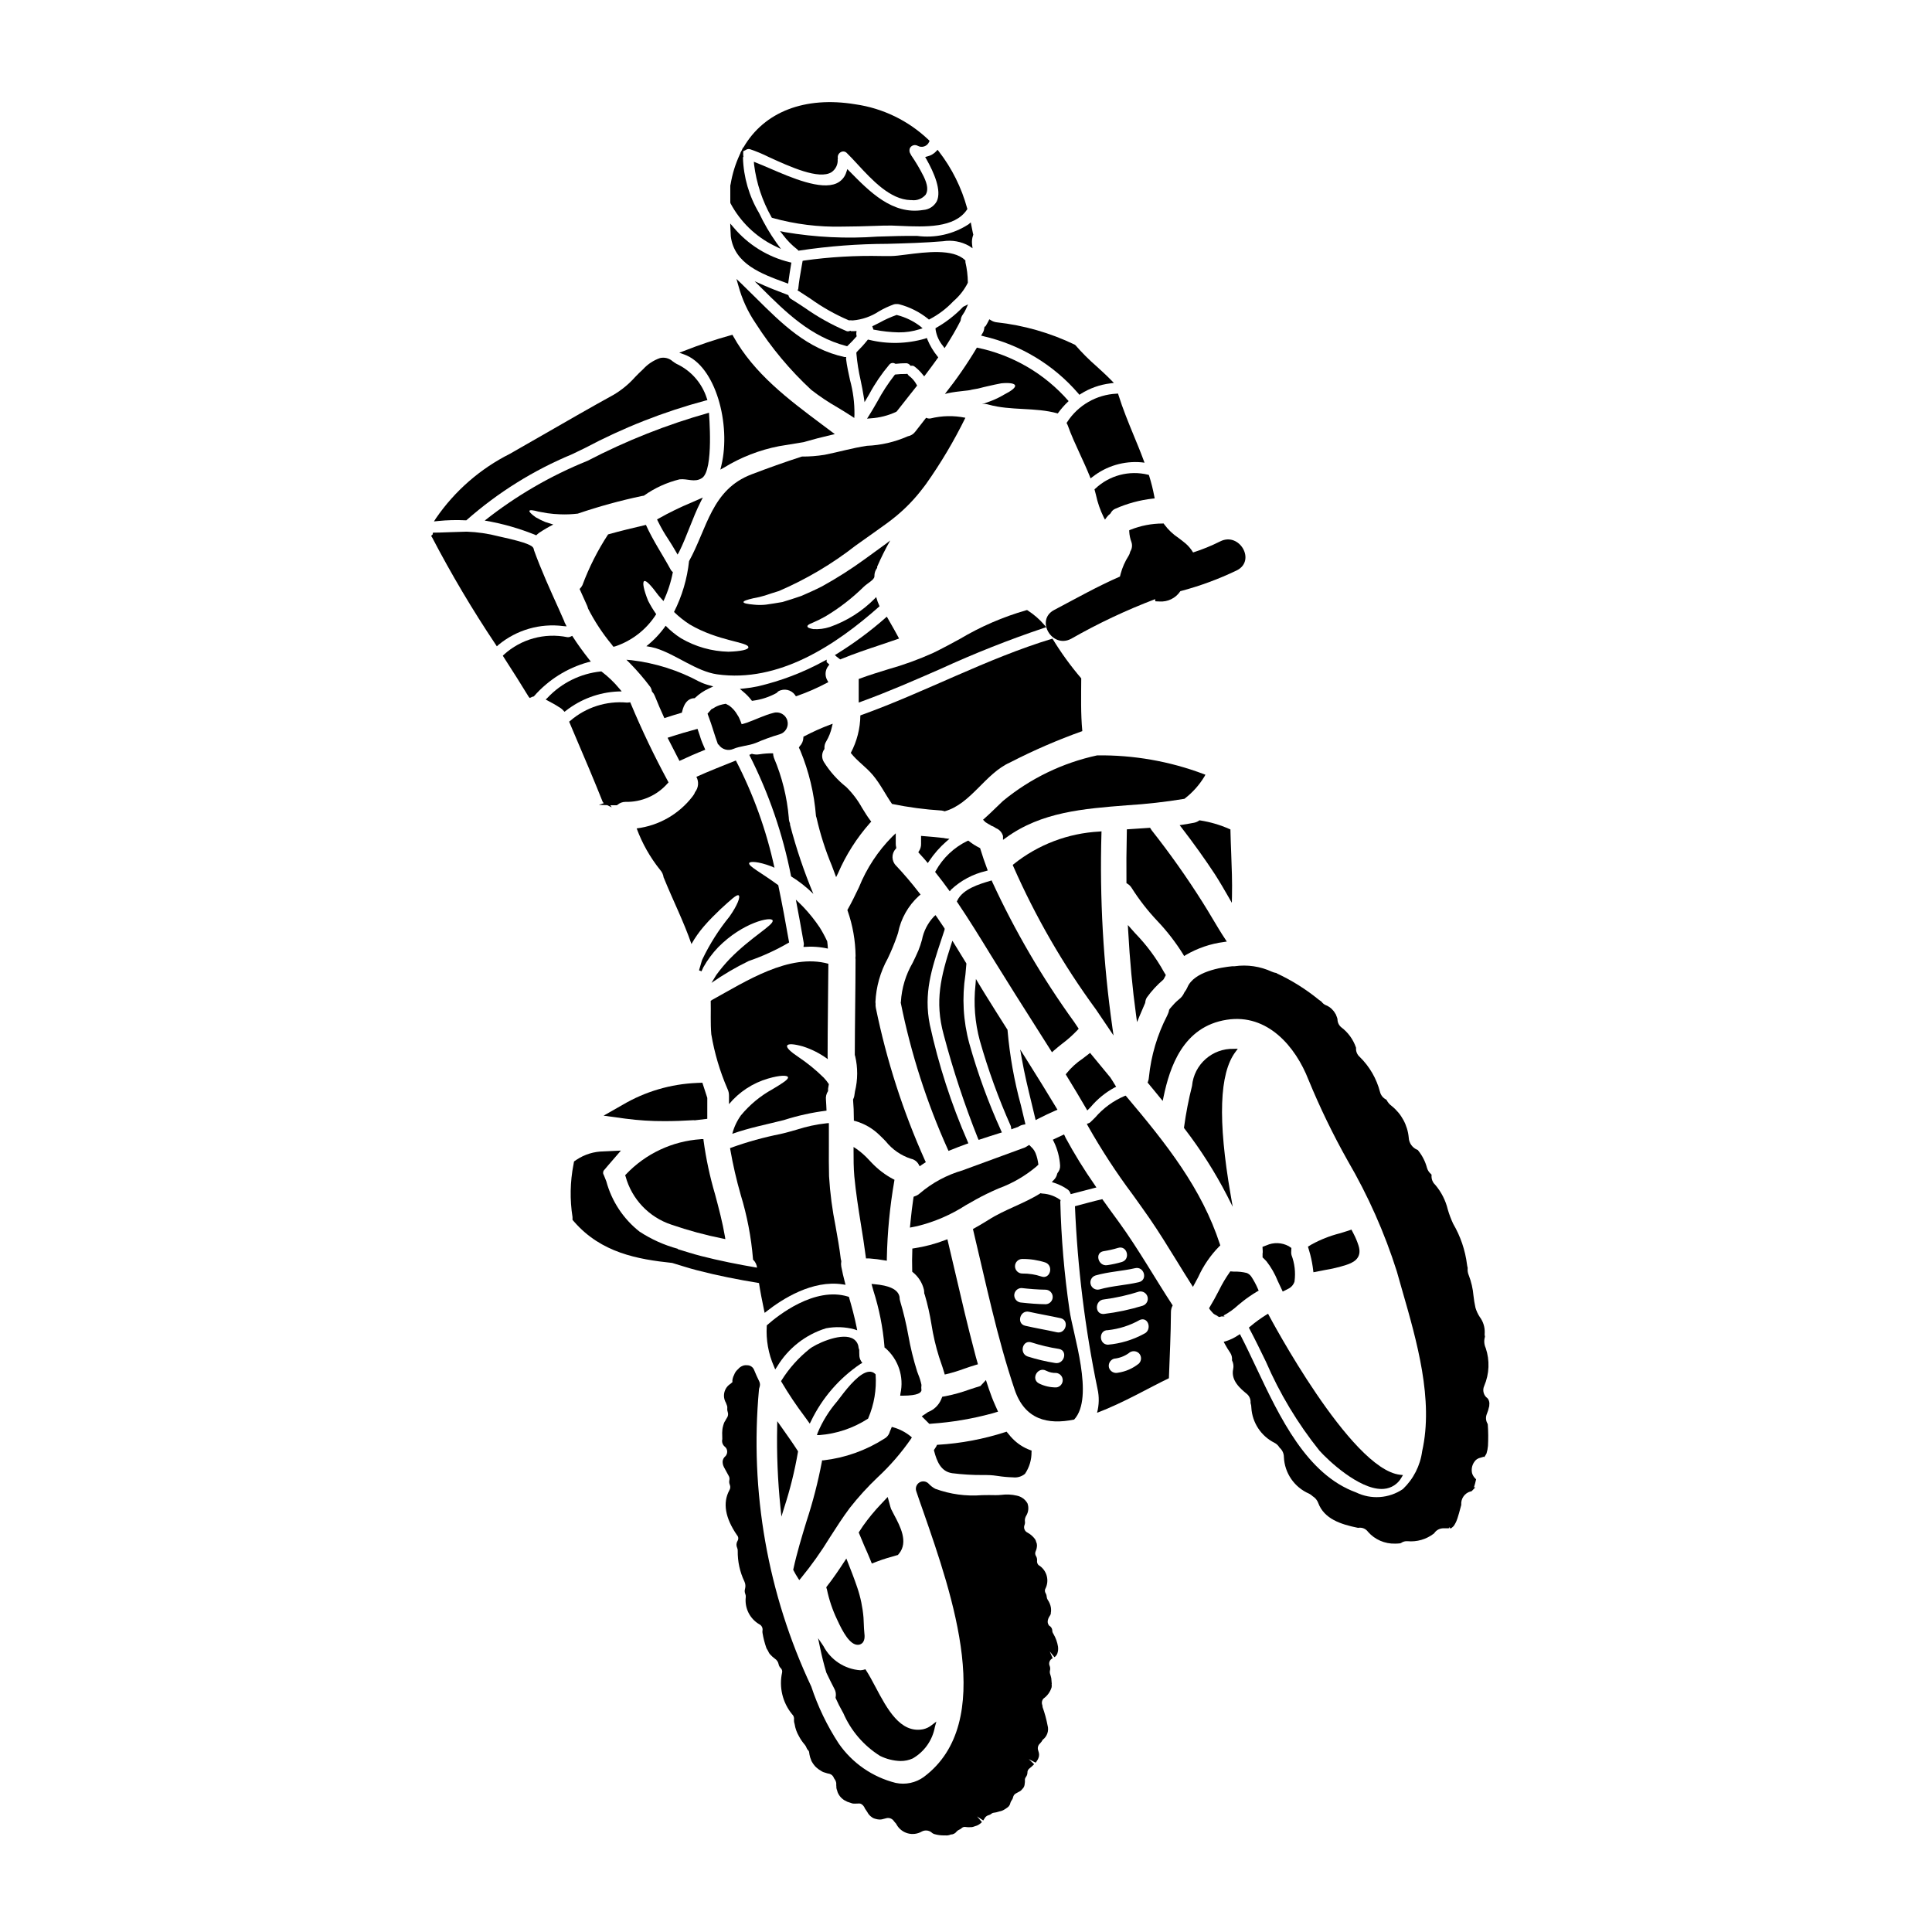 <?xml version="1.0" encoding="UTF-8"?>
<!-- Uploaded to: ICON Repo, www.iconrepo.com, Generator: ICON Repo Mixer Tools -->
<svg fill="#000000" width="800px" height="800px" version="1.1" viewBox="144 144 512 512" xmlns="http://www.w3.org/2000/svg">
 <g>
  <path d="m422.91 313.24c-17.523 5.316-33.66 14.168-50.906 20.348-0.039 3.473-0.91 6.883-2.539 9.945 1.695 2.184 4.062 3.727 5.856 5.883 1.969 2.34 3.316 5.117 5.066 7.633 4.328 0.891 8.715 1.477 13.129 1.75 0.281 0.043 0.555 0.109 0.824 0.203 6.988-1.93 10.738-10.02 17.344-12.949h-0.004c6.191-3.188 12.586-5.961 19.145-8.301-0.438-4.652-0.309-9.277-0.285-13.977h0.004c-2.824-3.301-5.375-6.824-7.633-10.535z"/>
  <path d="m363.79 320.13-0.324-0.312c-0.062-0.062-0.129-0.117-0.203-0.18-0.066-0.051-0.133-0.105-0.191-0.164v-0.664l-0.723 0.395v-0.004c-5.519 3.019-11.426 5.269-17.551 6.691-1.18 0.254-2.371 0.438-3.57 0.555l-1.156 0.121 0.895 0.742-0.004 0.004c0.793 0.645 1.508 1.379 2.133 2.184l0.176 0.23 0.293-0.043v0.004c2.188-0.285 4.301-0.977 6.231-2.039 0.082-0.074 0.16-0.148 0.234-0.227 0.07-0.078 0.152-0.152 0.234-0.215 1.52-0.859 3.445-0.43 4.453 0.996l0.203 0.324 0.367-0.117v-0.004c2.672-0.938 5.269-2.07 7.769-3.394l0.465-0.23-0.254-0.453c-0.723-1.207-0.625-2.734 0.242-3.84z"/>
  <path d="m403.8 368.96-0.062-0.203-0.191-0.094-0.004-0.004c-0.961-0.473-1.871-1.051-2.711-1.719l-0.211-0.168-0.254 0.094-0.004-0.004c-3.539 1.711-6.465 4.477-8.371 7.918l-0.18 0.293 0.211 0.27c1.301 1.652 2.363 3.035 3.297 4.352l0.371 0.508 0.395-0.477v-0.004c2.582-2.402 5.746-4.09 9.184-4.887l0.496-0.156-0.184-0.484c-0.641-1.695-1.227-3.406-1.781-5.234z"/>
  <path d="m416.36 305.78-0.176-0.113-0.199 0.047c-6.191 1.773-12.129 4.344-17.66 7.644-2.269 1.23-4.625 2.504-6.984 3.652h0.004c-3.887 1.754-7.898 3.211-12.004 4.363-2.461 0.754-5.008 1.539-7.453 2.449l-0.32 0.117v0.336c-0.02 1.152 0 2.316 0 3.477v2.43l0.66-0.238c7.168-2.609 14.25-5.711 21.105-8.707v-0.004c8.883-4.07 17.977-7.672 27.234-10.793l0.703-0.223-0.484-0.566h0.004c-1.277-1.504-2.769-2.805-4.43-3.871z"/>
  <path d="m381.72 313.41 0.543-0.188-0.27-0.508c-0.629-1.18-1.285-2.332-1.93-3.457l-1.047-1.836-0.453 0.395h0.004c-3.984 3.496-8.25 6.656-12.758 9.445l-0.566 0.348 0.504 0.441c0.227 0.199 0.465 0.383 0.715 0.551l0.219 0.148 0.242-0.102c3.434-1.418 7.008-2.609 10.461-3.762 1.449-0.504 2.894-0.988 4.336-1.477z"/>
  <path d="m389.88 372.72 0.367-0.547c1.273-1.906 2.789-3.637 4.512-5.144l0.852-0.727-1.109-0.133v-0.004c-0.172-0.023-0.34-0.055-0.504-0.102h-0.055c-0.125-0.02-0.25-0.031-0.375-0.035-1.652-0.18-3.297-0.336-4.949-0.461l-0.527-0.043v2.074h0.004c0.016 0.688-0.172 1.359-0.539 1.941l-0.207 0.316 0.871 0.965c0.422 0.461 0.855 0.93 1.242 1.41z"/>
  <path d="m371.71 502.34v-0.562l-0.043-0.199v-0.004c-0.066-0.133-0.113-0.273-0.137-0.422-0.074-1.16-0.816-2.172-1.902-2.586-3.281-1.324-9.707 1.746-11.141 2.961-2.894 2.316-5.383 5.106-7.352 8.246l-0.145 0.242 0.137 0.246v0.004c1.859 3.156 3.898 6.203 6.109 9.125l1.359 1.883 0.367-0.723-0.004-0.004c2.949-6.098 7.461-11.305 13.07-15.094l0.492-0.25-0.309-0.461 0.004-0.004c-0.348-0.531-0.516-1.16-0.484-1.793-0.008-0.215-0.016-0.414-0.023-0.605z"/>
  <path d="m373.89 520.05 0.152-0.082 0.066-0.164h0.004c1.543-3.625 2.207-7.562 1.938-11.492l-0.035-0.129-0.098-0.094c-0.43-0.422-1.02-0.629-1.617-0.566-2.363 0.188-5.41 3.848-7.477 6.586l-0.098 0.129c-0.297 0.395-0.613 0.789-0.941 1.223h-0.004c-2.102 2.453-3.812 5.215-5.066 8.191l-0.223 0.66h0.695-0.004c4.523-0.352 8.887-1.816 12.707-4.262z"/>
  <path d="m379.02 478.1v-0.586c0.137-6.875 0.797-13.73 1.969-20.508l0.059-0.359-0.328-0.16c-2.102-1.109-4.008-2.555-5.648-4.273-0.254-0.25-0.5-0.508-0.75-0.789-1.008-1.113-2.137-2.113-3.367-2.977l-0.754-0.484v0.898c0 2.262 0 4.598 0.203 6.879 0.395 4.223 1.066 8.477 1.727 12.594 0.461 2.863 0.938 5.816 1.309 8.73l0.055 0.434h0.434 0.297 0.18v0.004c1.352 0.098 2.699 0.266 4.035 0.508z"/>
  <path d="m385.87 399.15c-1.84 3.156-2.91 6.699-3.125 10.348l-0.047 0.191 0.027 0.117v0.004c2.684 13.348 6.859 26.355 12.449 38.773l0.199 0.418 0.434-0.172c1.508-0.621 2.969-1.18 4.328-1.664l0.492-0.172-0.199-0.48v-0.004c-4.348-9.973-7.707-20.344-10.02-30.973-1.664-8.305 0.492-14.816 2.996-22.355 0.309-0.922 0.613-1.855 0.926-2.805v-0.312l-0.129-0.199c-0.652-0.977-1.309-1.969-1.969-2.91l-0.309-0.434-0.395 0.344v-0.004c-1.645 1.727-2.758 3.887-3.203 6.227-0.262 0.949-0.574 1.883-0.941 2.801-0.469 1.102-1 2.199-1.516 3.262z"/>
  <path d="m370.74 397.34c-0.004 0.133-0.02 0.266-0.043 0.395v0.207c0.016 0.09 0.027 0.184 0.031 0.277 0 4.164-0.055 8.328-0.098 12.488-0.047 4.289-0.09 8.582-0.102 12.871l0.098 0.305c0.727 3.074 0.711 6.277-0.047 9.344l-0.195 1.27h-0.004c-0.043 0.246-0.125 0.488-0.238 0.711l-0.066 0.176v0.141c0.137 1.527 0.203 3.184 0.203 5.07v0.395l0.367 0.098c2.406 0.676 4.606 1.945 6.394 3.688 0.566 0.527 1.125 1.098 1.684 1.672v0.004c1.73 2.168 4.055 3.777 6.691 4.633 0.871 0.172 1.621 0.723 2.043 1.5l0.266 0.488 0.465-0.324c0.246-0.172 0.527-0.348 0.789-0.523l0.375-0.23-0.188-0.395-0.004-0.004c-5.824-12.973-10.199-26.547-13.051-40.48-0.078-0.367-0.102-0.742-0.07-1.117-0.027-0.145-0.039-0.289-0.043-0.438 0.184-4.059 1.305-8.02 3.277-11.574 0.93-1.934 1.75-3.918 2.453-5.945l0.262-0.789v0.004c0.746-3.809 2.703-7.273 5.578-9.879l0.395-0.301-0.309-0.395c-2.066-2.676-4.086-5.051-6.172-7.262-1.23-1.203-1.285-3.164-0.125-4.434l0.156-0.188-0.016-0.281c-0.078-0.305-0.117-0.621-0.113-0.934v-2.754l-0.828 0.789-0.043 0.039v-0.004c-3.832 3.859-6.852 8.445-8.879 13.488-0.934 1.949-1.902 3.961-2.961 5.832l-0.109 0.188 0.07 0.211v0.004c1.348 3.848 2.059 7.891 2.106 11.965z"/>
  <path d="m355.46 562.19 0.352 0.551 0.434-0.5c2.816-3.438 5.391-7.066 7.707-10.859 1.652-2.574 3.363-5.238 5.211-7.719 2.273-2.902 4.762-5.633 7.434-8.172 3.309-3.07 6.269-6.492 8.836-10.203l0.219-0.352-0.309-0.281 0.004 0.004c-1.344-1.098-2.894-1.91-4.566-2.391l-0.449-0.125-0.172 0.434c-0.098 0.234-0.191 0.473-0.348 0.816l0.004-0.004c-0.219 0.828-0.777 1.527-1.535 1.918-4.844 3.09-10.32 5.035-16.023 5.695h-0.395l-0.062 0.395c-1.016 5.344-2.375 10.617-4.074 15.785-1.254 4.113-2.551 8.363-3.481 12.664l-0.039 0.168 0.082 0.152c0.352 0.695 0.742 1.371 1.172 2.023z"/>
  <path d="m347.35 495.11-0.148 0.133v0.199h-0.004c-0.219 3.644 0.43 7.285 1.891 10.629l0.348 0.84 0.512-0.75v-0.004c2.922-4.859 7.535-8.473 12.953-10.148 2.481-0.469 5.035-0.379 7.477 0.266l0.789 0.27-0.16-0.832c-0.562-2.812-1.309-5.512-1.969-7.777l-0.074-0.254-0.254-0.078c-8.855-2.711-18.598 5.059-21.359 7.508z"/>
  <path d="m351.09 545.91 0.703-2.293c1.582-4.844 2.812-9.797 3.672-14.82l0.023-0.184-0.098-0.152c-1.223-1.91-2.574-3.824-3.887-5.676l-1.52-2.152-0.027 1.504 0.004-0.004c-0.148 7.141 0.145 14.285 0.875 21.387z"/>
  <path d="m374.5 557.01 0.543 1.34 1.344-0.516c1.734-0.672 3.543-1.18 5.117-1.625l0.453-0.125 0.297-0.363c2.516-3.074 0.312-7.227-1.301-10.258-0.309-0.578-0.594-1.121-0.812-1.574-0.082-0.203-0.148-0.414-0.199-0.629l-0.695-2.543-1.805 1.918h-0.004c-1.711 1.797-3.289 3.715-4.723 5.742l-1.148 1.742 1.539 3.68c0.484 1.035 0.941 2.113 1.395 3.211z"/>
  <path d="m411.9 442.58 0.125 0.715 0.562-0.227c0.289-0.113 0.594-0.211 0.891-0.312l0.266-0.086 0.117-0.059h-0.004c0.414-0.285 0.883-0.48 1.379-0.566l0.508-0.09-0.113-0.508c-0.352-1.512-0.715-3.016-1.078-4.523-1.777-6.504-2.961-13.156-3.543-19.875v-0.129l-0.07-0.109c-1.945-3.055-3.938-6.215-5.875-9.344l-0.762-1.246c-0.297-0.48-0.594-0.965-0.883-1.449l-0.789-1.332-0.113 1.547-0.004-0.004c-0.539 4.961-0.152 9.98 1.152 14.801 2.199 7.742 4.949 15.316 8.223 22.672z"/>
  <path d="m365.58 376.45 0.5-1.012c2.106-4.887 4.981-9.402 8.512-13.383l0.301-0.301-0.254-0.344c-0.789-1.039-1.48-2.172-2.152-3.269l-0.004 0.004c-1.125-2.051-2.543-3.926-4.207-5.57-2.34-1.855-4.348-4.102-5.934-6.633-0.637-1.02-0.613-2.32 0.055-3.316l0.094-0.137v-0.168c-0.047-0.668 0.129-1.332 0.496-1.895 0.684-1.16 1.176-2.418 1.469-3.734l0.215-0.895-0.863 0.312h0.004c-2.281 0.867-4.504 1.871-6.66 3.008l-0.25 0.125v0.289h-0.004c-0.031 0.844-0.383 1.641-0.98 2.238l-0.207 0.359 0.164 0.328v-0.004c0.09 0.164 0.168 0.332 0.234 0.504 2.269 5.508 3.664 11.336 4.133 17.277l0.062 0.234c0.031 0.062 0.059 0.129 0.074 0.195 0.988 4.371 2.352 8.645 4.078 12.773z"/>
  <path d="m324.01 290.18c0.996-2.004 1.871-4.215 2.719-6.356 0.895-2.258 1.824-4.602 2.906-6.746l0.621-1.23-3 1.328v-0.004c-2.996 1.242-5.914 2.664-8.734 4.262l-0.395 0.227 0.188 0.395h0.004c0.82 1.688 1.758 3.32 2.805 4.879 0.656 1.027 1.336 2.09 1.992 3.25l0.453 0.789z"/>
  <path d="m299.83 305.25c1.727 3.387 3.82 6.574 6.242 9.508 0.145 0.152 0.266 0.324 0.359 0.516 0.051 0.023 0.078 0.074 0.125 0.102 0.129-0.027 0.262-0.027 0.395-0.051h0.004c4.527-1.5 8.398-4.523 10.949-8.559-0.793-1.125-1.504-2.301-2.133-3.523-1.207-2.981-1.574-4.961-1.055-5.238 0.52-0.281 1.902 1.23 3.75 3.75 0.395 0.488 0.902 1 1.363 1.539h-0.004c1.145-2.445 1.98-5.027 2.492-7.676-0.184-0.141-0.352-0.305-0.488-0.492-2.207-4.086-4.777-7.836-6.652-12.023-3.34 0.789-6.691 1.574-10.023 2.519v-0.004c-2.766 4.223-5.047 8.738-6.809 13.465-0.184 0.379-0.438 0.715-0.746 1 0.668 1.52 1.363 3.035 2.031 4.523 0.086 0.207 0.152 0.426 0.199 0.645z"/>
  <path d="m353.35 362.19c-0.203-0.461-0.309-0.961-0.309-1.465-0.465-5.469-1.793-10.828-3.938-15.879-0.137-0.391-0.215-0.797-0.23-1.207-1.207-0.02-2.41 0.066-3.598 0.254-0.68 0.113-1.375 0.07-2.031-0.125-0.23 0.102-0.438 0.203-0.668 0.285l-0.004-0.004c5.168 10.168 8.895 21.004 11.078 32.199 2.137 1.32 4.117 2.879 5.902 4.648-2.484-5.938-4.543-12.043-6.168-18.27-0.02-0.145-0.031-0.289-0.035-0.438z"/>
  <path d="m316.36 326.08c0.203 0.316 0.336 0.668 0.391 1.043l0.02 0.145 0.102 0.102h0.004c0.277 0.301 0.5 0.652 0.648 1.035 0.855 2.109 1.594 3.852 2.363 5.512l0.18 0.395 0.422-0.137c1.309-0.434 2.633-0.844 3.938-1.227l0.273-0.078 0.066-0.277c0.527-2.176 1.43-3.297 2.883-3.543l-0.004-0.004c0.109 0.02 0.227 0.02 0.336 0l0.133-0.031 0.102-0.094h0.004c1.066-1.012 2.289-1.84 3.625-2.453l1.18-0.555-1.273-0.363-0.004 0.004c-0.859-0.234-1.695-0.555-2.492-0.949-5.562-2.984-11.637-4.898-17.902-5.648l-1.344-0.117 0.953 0.957v-0.004c1.938 1.977 3.738 4.074 5.398 6.289z"/>
  <path d="m325.81 344.86c1.082-0.504 2.156-0.98 3.254-1.43l1.84-0.75-0.789-1.836c-0.246-0.602-0.465-1.219-0.645-1.844l-0.621-1.844-1.875 0.523c-1.277 0.359-2.566 0.719-3.844 1.129l-2.215 0.707 3.148 6.137z"/>
  <path d="m388.92 243.74 0.395-0.508c1.059-1.395 2.086-2.781 3.117-4.227l0.211-0.301-0.219-0.289v0.004c-1.082-1.336-1.965-2.816-2.629-4.402l-0.176-0.449-0.449 0.164v0.004c-4.848 1.41-9.98 1.516-14.883 0.309l-0.289-0.051-0.184 0.23v0.004c-0.844 1.051-1.75 2.047-2.711 2.992l-0.152 0.207v0.219h-0.004c0.215 2.418 0.594 4.816 1.141 7.18 0.297 1.434 0.602 2.918 0.82 4.371l0.207 1.379 1.297-2.211h-0.004c1.48-2.75 3.242-5.336 5.258-7.723 0.352-0.461 0.988-0.59 1.492-0.301l0.133 0.07h0.152c0.875-0.102 1.758-0.152 2.641-0.152 0.406-0.012 0.797 0.164 1.055 0.48l0.16 0.203 0.254-0.02 0.004 0.004c0.242-0.039 0.492 0.008 0.703 0.133 0.848 0.629 1.609 1.367 2.262 2.195z"/>
  <path d="m392.33 526.89-0.121 0.234v0.004c-0.035 0.07-0.066 0.145-0.094 0.219l-0.176 0.266c-0.121 0.172-0.238 0.352-0.348 0.531l-0.094 0.172 0.051 0.188c0.723 2.797 1.805 5.453 4.746 5.902v0.004c2.711 0.34 5.441 0.504 8.172 0.488 0.648 0 1.297 0 1.938 0.031 0.461 0 1.18 0.109 2 0.215 1.336 0.207 2.688 0.332 4.043 0.367 1.145 0.141 2.297-0.195 3.188-0.934 1.152-1.707 1.758-3.723 1.73-5.781l0.027-0.375-0.355-0.125h0.004c-1.789-0.652-3.406-1.707-4.727-3.078-0.332-0.332-0.645-0.684-0.93-1.055-0.137-0.168-0.281-0.336-0.422-0.504l-0.215-0.254-0.324 0.113c-5.773 1.863-11.758 2.996-17.816 3.359z"/>
  <path d="m402.29 502.36c-1.832-6.883-3.473-13.926-5.055-20.738-0.676-2.887-1.352-5.773-2.035-8.66l-0.129-0.547-0.527 0.199c-2.703 1.039-5.512 1.777-8.375 2.207l-0.395 0.059v0.395c-0.074 1.723-0.082 3.523-0.027 5.512v0.223l0.168 0.141v0.004c1.445 1.152 2.473 2.754 2.918 4.551 0.066 0.312 0.098 0.633 0.098 0.953l0.039 0.262 0.082 0.117c0.77 2.609 1.367 5.262 1.797 7.945 0.457 2.926 1.129 5.812 2.016 8.637 0.137 0.43 0.289 0.855 0.434 1.281 0.328 0.949 0.664 1.93 0.945 2.914l0.125 0.445 0.457-0.102c1.602-0.387 3.176-0.867 4.723-1.441 1.035-0.363 2.098-0.73 3.148-1.031l0.469-0.137-0.129-0.469c-0.281-0.922-0.512-1.816-0.746-2.719z"/>
  <path d="m365.43 593.94 0.062 0.148c0.539 1.211 1.121 2.363 1.715 3.406l0.25 0.453h0.004c2.016 4.688 5.414 8.656 9.734 11.371 1.699 0.844 3.562 1.312 5.457 1.367 1.113 0.012 2.219-0.219 3.231-0.68 3.09-1.785 5.238-4.84 5.871-8.352l0.395-1.426-1.18 0.902h-0.004c-0.676 0.562-1.477 0.953-2.336 1.141-6.062 1.156-9.539-5.406-12.621-11.219-0.855-1.609-1.66-3.125-2.473-4.371l-0.199-0.309-0.352 0.105-0.004 0.004c-0.316 0.09-0.648 0.141-0.98 0.156-4.164-0.297-7.875-2.734-9.805-6.441l-1.398-2.062 0.512 2.441c0.504 2.418 1.043 4.582 1.68 6.691 0.621 1.32 1.324 2.731 2.137 4.305h0.004c0.367 0.676 0.48 1.461 0.32 2.211z"/>
  <path d="m356.97 394.95c2.152-0.176 4.316-0.031 6.426 0.438-0.051-0.641-0.074-1.281-0.176-1.926h-0.004c-0.578-1.254-1.234-2.473-1.965-3.648-1.289-1.926-2.738-3.742-4.332-5.426-0.668-0.691-1.34-1.336-2.008-1.969 0.723 3.777 1.414 7.582 2.082 11.414v0.004c0.066 0.305 0.047 0.625-0.051 0.922z"/>
  <path d="m457.77 355.71 0.129-0.023 0.098-0.086h0.004c2.066-1.598 3.82-3.562 5.176-5.797l0.273-0.492-0.527-0.203h-0.004c-9-3.383-18.551-5.051-28.164-4.926-9.16 1.973-17.715 6.113-24.949 12.07-0.625 0.59-1.25 1.191-1.879 1.801-0.988 0.953-1.969 1.918-3.016 2.836l-0.395 0.348 0.363 0.371 0.141 0.109 0.078 0.141 0.141 0.07 0.004 0.004c0.055 0.031 0.113 0.066 0.164 0.105l0.148 0.094c0.316 0.203 0.641 0.387 0.977 0.547v0.078l0.395 0.141v0.004c0.336 0.137 0.652 0.312 0.945 0.527l0.105 0.062c0.902 0.363 1.582 1.133 1.832 2.074v0.039 0.965l0.789-0.566c9.383-6.82 20.441-7.684 32.141-8.602h-0.004c5.039-0.309 10.059-0.871 15.035-1.691z"/>
  <path d="m457.81 397.36 0.434-0.27h-0.004c3.109-1.816 6.551-2.992 10.121-3.453l0.758-0.113-0.422-0.645c-1.18-1.762-2.269-3.621-3.344-5.41-0.852-1.434-1.707-2.871-2.613-4.289v-0.004c-4.168-6.609-8.68-12.992-13.52-19.125l-0.441-0.68-0.289 0.023-2.793 0.184c-0.871 0.055-1.746 0.109-2.629 0.176l-0.445 0.027v0.449c-0.113 5.023-0.148 9.445-0.102 13.531v0.277l0.23 0.141c0.488 0.289 0.895 0.695 1.184 1.184 1.973 3.113 4.246 6.027 6.781 8.707 2.57 2.707 4.859 5.668 6.832 8.84z"/>
  <path d="m403.36 446.08 0.438-0.148c1.742-0.586 3.465-1.125 5.176-1.664l0.535-0.164-0.234-0.508v-0.004c-3.379-7.461-6.188-15.172-8.398-23.059-1.625-5.945-1.973-12.168-1.027-18.262 0.082-0.891 0.164-1.816 0.246-2.785v-0.156l-0.078-0.137c-1.008-1.668-2.039-3.34-3.066-4.992l-0.559-0.898-0.328 1.008c-2.703 8.383-4.426 15.004-1.969 23.922 2.465 9.312 5.488 18.473 9.055 27.422z"/>
  <path d="m470.45 383.26 0.039-1.762c0.086-3.777-0.062-7.641-0.207-11.371-0.078-2-0.16-4-0.199-5.996v-0.316l-0.289-0.125c-2.465-1.094-5.066-1.855-7.731-2.269l-0.199-0.031-0.164 0.121h-0.004c-0.391 0.262-0.832 0.445-1.293 0.531-0.969 0.176-1.969 0.359-2.957 0.508l-0.828 0.129 0.512 0.656c3.223 4.184 6.207 8.359 8.863 12.402 1.238 1.938 2.453 4.023 3.586 5.996z"/>
  <path d="m318.92 374.5c0.52 0.57 0.852 1.289 0.949 2.055 0.023 0.02 0.043 0.047 0.051 0.078 2.391 5.902 5.269 11.586 7.324 17.547 0.926-1.645 2.008-3.191 3.238-4.625 1.617-1.902 3.211-3.391 4.496-4.648 2.594-2.363 4.289-3.984 4.777-3.625 0.488 0.359-0.254 2.519-2.441 5.629-2.828 3.473-5.234 7.266-7.168 11.305l-0.102 0.23v0.027l-0.027 0.051-0.152 0.512-0.281 0.969-0.285 0.953-0.023 0.23h0.004c0.215 0.043 0.422 0.121 0.613 0.227 0.18-0.395 0.336-0.742 0.516-1.102 1.074-1.914 2.387-3.684 3.902-5.269 6.527-6.629 14.168-8.246 14.441-7.117 0.414 1.156-5.629 4.328-11.332 10.152-1.289 1.348-2.492 2.781-3.594 4.289-0.461 0.742-0.898 1.441-1.281 2.106h-0.004c3.137-2.195 6.445-4.137 9.891-5.805 3.719-1.277 7.301-2.922 10.691-4.906-0.898-5.117-1.828-10.176-2.879-15.184-4.449-3.289-7.992-5.039-7.711-5.859 0.23-0.512 2.391-0.438 5.832 0.852 0.285 0.102 0.59 0.254 0.875 0.395v-0.008c-2.137-9.883-5.578-19.441-10.23-28.422-3.496 1.414-7.016 2.773-10.457 4.328l-0.004 0.004c0.707 1.301 0.566 2.898-0.359 4.055-0.16 0.434-0.395 0.832-0.695 1.184-3.602 4.668-8.922 7.703-14.773 8.426 1.461 3.965 3.555 7.672 6.199 10.969z"/>
  <path d="m452.49 401.64c-2.078-3.762-4.652-7.231-7.652-10.312l-1.945-2.188 0.078 1.414c0.438 7.992 1.125 15.352 2.109 22.527l0.246 1.785 0.691-1.664c0.465-1.102 0.953-2.231 1.441-3.363l0.039-0.148 0.008-0.004c0.023-0.484 0.18-0.957 0.441-1.367 1.25-1.738 2.703-3.312 4.332-4.695l0.133-0.176c0.059-0.129 0.129-0.25 0.195-0.371 0.09-0.148 0.168-0.301 0.242-0.453l0.102-0.227-0.125-0.215c-0.07-0.117-0.141-0.23-0.223-0.359z"/>
  <path d="m406.07 512.12-0.789-2.387-1.461 1.574c-1 0.297-1.969 0.621-2.977 0.953h0.004c-2.066 0.746-4.188 1.332-6.344 1.754l-0.789 0.133-0.316 0.754 0.004 0.004c-0.664 1.52-1.902 2.707-3.449 3.301l-1.68 1.133 2.012 2.008 0.691-0.066c5.375-0.379 10.703-1.285 15.902-2.699l1.617-0.477-0.688-1.539c-0.656-1.449-1.234-2.934-1.738-4.445z"/>
  <path d="m338.43 204.3-0.914-1.066 0.051 1.406c0.023 0.648 0.047 1.301 0.102 1.969v0.023c0.93 7.32 8.113 9.941 14.449 12.258l0.754 0.277 0.082-0.605c0.203-1.512 0.434-2.996 0.691-4.508l0.078-0.465-0.461-0.098 0.008-0.004c-5.797-1.402-10.996-4.621-14.84-9.188z"/>
  <path d="m353 222.43-0.074-0.219-0.922-0.355c-1.836-0.695-3.734-1.422-5.566-2.234l-2.449-1.086 1.902 1.887c6.332 6.297 12.879 12.777 22.344 15.262l0.27 0.07 0.199-0.191c0.844-0.812 1.547-1.551 2.164-2.266l0.16-0.184-0.055-0.238v-0.012c-0.043-0.184-0.059-0.375-0.043-0.562l0.059-0.582-0.586 0.039c-0.305 0.02-0.609 0.02-0.91 0l-0.105-0.117-0.301 0.098c-0.242 0.09-0.512 0.09-0.754 0-3.91-1.66-7.629-3.734-11.098-6.188-1.18-0.789-2.398-1.574-3.621-2.332-0.297-0.18-0.516-0.461-0.613-0.789z"/>
  <path d="m382.18 232.08c1.855 0.023 3.707-0.25 5.477-0.812l0.844-0.277-0.68-0.57h-0.004c-1.797-1.359-3.848-2.352-6.031-2.914l-0.148-0.043-0.148 0.047c-1.504 0.535-2.961 1.191-4.356 1.969-0.52 0.273-1.043 0.543-1.574 0.789l-0.395 0.191 0.305 0.891 0.301 0.047v-0.004c2.113 0.414 4.258 0.641 6.41 0.688z"/>
  <path d="m356.51 264.99c-4.551 1.465-9.125 3.109-13.285 4.699-10.668 4.012-11.809 14.34-16.625 23.027h0.004c-0.5 4.691-1.852 9.254-3.984 13.465 1.27 1.227 2.652 2.328 4.137 3.285 7.582 4.5 15.672 4.652 15.57 6.094 0 0.59-1.969 1.051-5.293 1.152-4.426-0.102-8.75-1.328-12.566-3.57-1.48-0.938-2.844-2.051-4.059-3.312-1.434 2.047-3.156 3.871-5.117 5.422 0.832 0.117 1.656 0.289 2.465 0.516 5.449 1.695 10.766 6.141 16.293 6.934 16.293 2.285 31.402-7.684 43.039-18.039-0.363-0.789-0.664-1.605-0.895-2.441-0.129 0.129-0.23 0.262-0.363 0.395-3.344 3.383-7.41 5.957-11.898 7.531-1.422 0.473-2.922 0.664-4.418 0.566-0.977-0.18-1.52-0.395-1.543-0.719-0.023-0.328 0.488-0.617 1.414-0.977 1.172-0.5 2.312-1.066 3.418-1.699 3.672-2.199 7.07-4.832 10.121-7.836 0.953-0.926 2.801-1.828 2.801-2.723v-0.027h0.004c-0.027-0.809 0.227-1.598 0.719-2.238 0.051-0.102-0.027-0.227 0.023-0.359v0.004c1.027-2.363 2.176-4.672 3.445-6.914-0.359 0.285-0.691 0.539-1.055 0.824-1.824 1.312-3.699 2.676-5.625 4.086-3.648 2.66-7.461 5.086-11.414 7.269-1.875 0.953-3.727 1.773-5.449 2.519-1.797 0.617-3.469 1.156-5.012 1.617-1.645 0.285-3.109 0.516-4.394 0.695h0.004c-1.059 0.117-2.129 0.117-3.188 0-1.746-0.156-2.723-0.363-2.754-0.668-0.031-0.309 0.949-0.641 2.621-1.027 1.031-0.172 2.051-0.414 3.051-0.719 1.133-0.395 2.394-0.789 3.75-1.207l0.004-0.004c7.238-3.117 14.051-7.152 20.266-12.004 1.93-1.363 3.801-2.695 5.602-3.984 1.797-1.285 3.598-2.543 5.039-3.75 2.684-2.199 5.098-4.711 7.191-7.477 0.309-0.395 0.59-0.789 0.875-1.152v-0.004c3.93-5.555 7.41-11.418 10.406-17.527-3.059-0.633-6.219-0.57-9.254 0.184-0.391 0.059-0.797-0.004-1.152-0.184-0.953 1.207-1.902 2.418-2.828 3.625-0.484 0.676-1.211 1.137-2.027 1.285-3.422 1.516-7.102 2.371-10.844 2.519-3.801 0.566-7.449 1.645-11.23 2.391v-0.004c-1.98 0.32-3.981 0.477-5.988 0.461z"/>
  <path d="m365.93 251.96c1.234 0.746 2.519 1.52 3.75 2.332l0.711 0.473 0.047-0.859c0.039-3.109-0.359-6.207-1.18-9.203-0.395-1.832-0.824-3.723-1.051-5.656l0.047-0.426h-0.441c-9.891-2.148-16.531-8.754-23.566-15.742-1.242-1.234-2.496-2.481-3.766-3.703l-1.312-1.254 0.496 1.742h0.004c0.961 3.59 2.523 6.992 4.621 10.062 4.137 6.465 9.078 12.379 14.707 17.598 2.199 1.707 4.516 3.258 6.934 4.637z"/>
  <path d="m394.32 236.26 0.395-0.602c1.492-2.34 2.754-4.508 3.824-6.621l0.055-0.18v-0.004c0.043-0.531 0.234-1.043 0.547-1.477 0.336-0.461 0.617-0.957 0.848-1.477l0.551-1.242-1.219 0.605-0.004-0.004c-0.098 0.055-0.188 0.133-0.25 0.227-2.035 2.09-4.352 3.887-6.883 5.336l-0.254 0.141v0.289l0.027 0.184c0.254 1.566 0.926 3.031 1.945 4.25z"/>
  <path d="m399.69 212.89c-3.148-3-10.277-2.094-15.469-1.434-1.637 0.207-3.051 0.395-4.019 0.395h-2.598c-6.871-0.156-13.746 0.242-20.555 1.203l-0.344 0.078-0.277 1.574c-0.34 1.898-0.684 3.856-0.887 5.871l-0.188 0.367 0.395 0.238c1.016 0.645 2.023 1.312 3.023 1.969 3.16 2.269 6.559 4.188 10.133 5.715l0.176 0.035h0.004c0.059 0.004 0.121-0.008 0.176-0.027 0.254 0.023 0.504 0.035 0.75 0.035h0.004c2.465-0.207 4.84-1.031 6.906-2.394 1.27-0.746 2.609-1.371 3.996-1.867 0.246-0.066 0.5-0.09 0.754-0.062 0.219-0.02 0.438 0 0.648 0.055 2.777 0.73 5.367 2.035 7.606 3.832l0.246 0.215 0.297-0.145c2.258-1.188 4.309-2.738 6.066-4.586l0.195-0.188v-0.004c1.539-1.328 2.801-2.941 3.719-4.754l0.039-0.098v-0.102h0.004c-0.023-1.793-0.238-3.582-0.645-5.328v-0.449z"/>
  <path d="m286.7 279.58c0.668 0.125 1.492 0.254 2.441 0.438v-0.004c1.09 0.156 2.188 0.254 3.289 0.285 1.562 0.062 3.125 0 4.676-0.18 5.574-1.898 11.254-3.461 17.012-4.676 0.172-0.039 0.34-0.062 0.512-0.082 2.848-2.027 6.055-3.496 9.449-4.328 2.082-0.254 4.012 0.926 5.934-0.336 3.238-2.055 1.828-17.289 1.879-17.32v0.004c-11.141 3.129-21.93 7.402-32.199 12.742-9.785 3.949-18.957 9.281-27.234 15.832 4.68 0.789 9.262 2.098 13.652 3.902 0.23-0.234 0.48-0.449 0.746-0.645 1.211-0.809 2.473-1.547 3.777-2.207-0.789-0.23-1.492-0.465-2.133-0.668-0.875-0.363-1.727-0.785-2.543-1.262-1.18-0.848-1.773-1.465-1.645-1.719 0.129-0.254 0.977-0.164 2.387 0.223z"/>
  <path d="m303.96 439.66 5.742 0.789c3.465 0.461 6.961 0.684 10.457 0.664 2.387 0 4.934-0.086 7.699-0.254l0.246 0.035 3.332-0.395 0.004-5.543-1.305-4.023-1.457 0.055 0.004 0.004c-6.938 0.281-13.699 2.273-19.684 5.801z"/>
  <path d="m368.64 557.91-0.352-0.883-0.516 0.789c-1.316 2.012-2.898 4.371-4.656 6.621l-0.148 0.191 0.059 0.234c0 0.062 0.043 0.129 0.098 0.273 0.578 2.781 1.484 5.484 2.707 8.047l0.07 0.152c1.426 3.102 3.289 6.559 5.41 6.559h0.004c0.191 0 0.379-0.027 0.562-0.082l0.141-0.062c1.336-0.566 1.125-2.332 1.043-3-0.086-0.789-0.113-1.555-0.145-2.363-0.02-0.57-0.043-1.145-0.082-1.738-0.227-2.691-0.777-5.344-1.641-7.902-0.816-2.414-1.75-4.809-2.555-6.836z"/>
  <path d="m384.91 243.61c-0.109-0.09-0.207-0.191-0.289-0.309l-0.141-0.219h-0.27c-0.098 0-0.18 0.027-0.137 0.027-0.906-0.023-1.812 0.023-2.707 0.133l-0.184 0.027-0.121 0.145-0.004 0.004c-1.703 2.184-3.215 4.508-4.527 6.949-0.707 1.238-1.441 2.519-2.215 3.734l-0.539 0.848 1-0.09c2.328-0.148 4.609-0.73 6.727-1.723l0.168-0.137c1.117-1.445 2.258-2.887 3.406-4.328l1.969-2.484-0.156-0.285h-0.004c-0.48-0.898-1.156-1.684-1.977-2.293z"/>
  <path d="m485.53 474.25c-1.832-0.996-4.027-1.074-5.926-0.211l-1.031 0.395 0.062 1.098c0.016 0.227 0.004 0.457-0.039 0.684v1.004l0.594 0.578c0.16 0.152 0.312 0.312 0.457 0.48 1.227 1.582 2.227 3.332 2.969 5.191l1.32 2.805 1.348-0.672h-0.004c0.859-0.375 1.512-1.102 1.789-2v-0.062c0.312-2.352 0.031-4.746-0.816-6.961-0.078-0.332-0.098-0.676-0.059-1.012l0.039-0.836z"/>
  <path d="m363.45 432.52c0.055-0.414 0.129-0.824 0.207-1.207v-0.004c-0.391-0.605-0.84-1.172-1.336-1.695-2.074-2.047-4.34-3.891-6.758-5.512-2.031-1.363-3.211-2.441-2.957-3.008 0.254-0.566 1.852-0.438 4.215 0.23v0.004c2.356 0.75 4.57 1.891 6.555 3.363-0.031-0.195-0.051-0.391-0.051-0.59 0-8.223 0.152-16.473 0.203-24.695-10.383-2.879-21.973 4.723-30.785 9.562-0.129 0.074-0.285 0.18-0.395 0.254 0.074 2.957-0.105 5.902 0.152 8.891l0.004 0.004c0.84 4.977 2.281 9.832 4.289 14.465 0.27 0.559 0.406 1.176 0.395 1.797v2.234c2.699-3.242 6.305-5.606 10.355-6.781 3.148-0.926 5.062-0.902 5.269-0.395 0.254 0.59-1.52 1.668-4.035 3.184v0.004c-3.227 1.762-6.09 4.129-8.43 6.965-1.055 1.477-1.828 3.129-2.285 4.883 4.473-1.594 9.055-2.469 13.699-3.648h-0.004c3.676-1.176 7.453-2.012 11.281-2.492-0.051-0.977-0.078-1.93-0.152-2.879-0.094-0.812 0.105-1.633 0.562-2.312-0.012-0.207-0.012-0.414 0-0.621z"/>
  <path d="m321.91 468.54c4.453 1.535 9 2.769 13.613 3.691l0.703 0.145-0.117-0.711c-0.641-3.769-1.641-7.531-2.613-11.164v0.004c-1.371-4.648-2.387-9.395-3.039-14.195l-0.047-0.438h-0.672l-0.027 0.031c-7.555 0.504-14.641 3.84-19.848 9.34l-0.195 0.227 0.113 0.281c1.645 6.027 6.199 10.828 12.129 12.789z"/>
  <path d="m424.99 462.45c0.012-0.137 0.039-0.266 0.078-0.395-1.395-1.043-3.066-1.652-4.805-1.75-0.168-0.004-0.332-0.039-0.488-0.102-4.328 2.754-9.445 4.289-13.828 7.086-1.363 0.848-2.723 1.668-4.109 2.414 3.418 14.238 6.344 28.574 11.02 42.477 2.695 8.07 8.812 9.445 15.801 8.02 5.449-5.902-0.359-22.691-1.23-29.035v-0.004c-1.391-9.512-2.203-19.102-2.438-28.711zm-10.07 15.188c2.062-0.016 4.121 0.297 6.086 0.926 2.312 0.824 1.312 4.547-1.027 3.723-1.629-0.543-3.34-0.809-5.059-0.789-1.066 0-1.934-0.863-1.934-1.93 0-1.066 0.867-1.93 1.934-1.93zm-2.133 9.637h-0.004c0.008-1.062 0.867-1.926 1.93-1.93 2.129 0.23 4.262 0.414 6.422 0.438h0.004c1.027 0.047 1.84 0.895 1.84 1.926s-0.812 1.879-1.84 1.926c-2.16-0.023-4.293-0.203-6.422-0.438h-0.004c-1.055-0.02-1.906-0.867-1.93-1.922zm11.129 24.402h-0.004c-1.609 0.016-3.195-0.352-4.629-1.078-2.16-1.207-0.23-4.523 1.969-3.34v-0.004c0.824 0.43 1.746 0.633 2.672 0.594 0.977 0.113 1.711 0.941 1.711 1.922-0.004 0.984-0.746 1.809-1.723 1.914zm-0.305-6.469c-2.461-0.395-4.891-0.969-7.269-1.723-2.34-0.824-1.34-4.547 1.027-3.723 2.375 0.762 4.809 1.34 7.273 1.719 2.43 0.457 1.402 4.164-1.031 3.727zm0.438-8.148c-2.754-0.617-5.574-1.078-8.348-1.719-2.418-0.539-1.391-4.266 1.027-3.699 2.754 0.613 5.574 1.078 8.352 1.695 2.402 0.562 1.375 4.273-1.043 3.727z"/>
  <path d="m303.71 356.48 0.141 0.191 0.004 0.004c0.059 0.051 0.117 0.109 0.172 0.172l-1.32 0.445 2.227 0.086 1.18 0.594-0.367-0.566h1.574 0.172l0.129-0.113h0.008c0.59-0.508 1.344-0.789 2.121-0.789 4.266 0.105 8.359-1.691 11.172-4.902l0.246-0.254-0.164-0.316c-3.625-6.688-6.91-13.551-9.84-20.566l-0.148-0.355-0.395 0.051c-0.148 0.031-0.293 0.043-0.441 0.035-5.465-0.504-10.902 1.234-15.055 4.82l-0.301 0.227 1.848 4.363c2.367 5.516 4.781 11.215 7.039 16.875z"/>
  <path d="m308.76 327.23-0.664-0.789c-1.355-1.633-2.891-3.106-4.578-4.394l-0.137-0.105h-0.176c-5.383 0.559-10.387 3.031-14.102 6.969l-0.492 0.477 0.605 0.32c1.164 0.59 2.297 1.246 3.387 1.965 0.25 0.188 0.484 0.395 0.695 0.629l0.297 0.332 0.359-0.266h-0.004c3.949-3.098 8.766-4.887 13.777-5.117z"/>
  <path d="m300.57 319.33-0.48-0.613c-1.668-2.125-3.047-4.039-4.211-5.848l-0.234-0.363-0.395 0.18v0.004c-0.277 0.148-0.598 0.203-0.91 0.164-6.023-1.219-12.266 0.504-16.809 4.641l-0.281 0.281 0.211 0.332c2.711 4.199 4.754 7.445 6.629 10.523l0.297 0.344 0.395-0.18v-0.004c0.164-0.086 0.336-0.148 0.516-0.195l0.156-0.027 0.109-0.117c3.777-4.301 8.723-7.41 14.238-8.949z"/>
  <path d="m436.12 461.79c-2.418 0.562-4.832 1.23-7.246 1.875 0.68 16.277 2.68 32.473 5.984 48.43 0.469 2.078 0.422 4.238-0.129 6.297 6.961-2.598 14.055-6.785 19.043-9.148 0.203-5.832 0.512-11.645 0.539-17.477-0.008-0.637 0.148-1.266 0.461-1.82-4.801-7.348-9.121-15.008-14.285-22.125-1.469-2.004-2.934-4.012-4.367-6.031zm9.715 43.551-0.004 0.004c-1.598 1.297-3.516 2.141-5.551 2.438-1.035 0.258-2.086-0.344-2.391-1.359-0.254-1.027 0.348-2.07 1.363-2.363 1.387-0.137 2.715-0.633 3.852-1.441 0.766-0.719 1.961-0.719 2.727 0 0.738 0.758 0.738 1.961 0 2.719zm1.281-7.836c-2.941 1.594-6.18 2.562-9.512 2.856-2.465-0.078-2.465-3.938 0-3.852v-0.004c2.984-0.32 5.871-1.246 8.484-2.723 2.32-0.938 3.312 2.793 1.027 3.715zm-0.203-7.504-0.004 0.004c-3.379 1.043-6.844 1.781-10.355 2.207-2.496 0.203-2.469-3.648 0-3.852 3.164-0.414 6.285-1.109 9.324-2.082 0.992-0.191 1.961 0.414 2.231 1.383 0.27 0.973-0.254 1.988-1.199 2.336zm-1.078-6.219c-3.473 0.824-7.043 0.953-10.484 1.93l-0.004 0.004c-1.008 0.246-2.031-0.352-2.309-1.352-0.277-1.004 0.289-2.043 1.281-2.352 3.441-1.004 7.016-1.133 10.48-1.93 2.43-0.578 3.445 3.129 1.031 3.695zm-4.508-5.352c-1.266 0.375-2.551 0.656-3.856 0.848-2.418 0.414-3.473-3.285-1.027-3.699 1.305-0.199 2.594-0.488 3.856-0.875 2.394-0.742 3.387 2.984 1.027 3.727z"/>
  <path d="m293.29 309.92 0.867 0.074-0.395-0.789v0.004c-0.043-0.09-0.09-0.176-0.141-0.262-0.039-0.094-0.066-0.191-0.082-0.289l-1.449-3.273c-2.277-5.039-4.641-10.234-6.547-15.488l-0.051-0.195c-0.023-0.109-0.051-0.211-0.07-0.281-0.199-0.812-1.719-1.621-8.66-3.148l-0.684-0.152v-0.004c-2.746-0.711-5.559-1.121-8.395-1.219-0.324 0-2.144 0.055-4.231 0.129-1.969 0.07-4.434 0.168-4.723 0.133l-0.07 0.484-0.355 0.316-0.035-0.043 0.043 0.164 0.141 0.266h0.004c0.023 0.023 0.043 0.051 0.062 0.078 5.09 9.754 10.707 19.223 16.828 28.363l0.324 0.5 0.434-0.395c4.793-3.965 11.016-5.766 17.184-4.973z"/>
  <path d="m492.07 481.16 3.062-0.594c1.883-0.305 3.746-0.75 5.566-1.328 1.473-0.496 4.531-1.527 3.297-5.234-0.34-1.043-0.762-2.055-1.273-3.027l-0.574-1.117-1.18 0.395c-0.645 0.203-1.309 0.395-1.969 0.605-2.582 0.66-5.07 1.645-7.406 2.926l-0.973 0.59 0.324 1.09v0.004c0.41 1.359 0.719 2.746 0.926 4.152z"/>
  <path d="m538.67 516.59v-0.223c0.105-0.574-0.016-1.168-0.336-1.656l-0.137-0.156v-0.004c-1.039-0.742-1.398-2.121-0.863-3.277 1.359-3.184 1.5-6.758 0.395-10.035-0.414-0.902-0.496-1.918-0.234-2.871l0.035-0.125-0.023-0.129c-0.074-0.301-0.09-0.609-0.043-0.914 0.055-1.504-0.406-2.977-1.305-4.18-0.504-0.762-0.891-1.59-1.148-2.465-0.23-1.047-0.406-2.106-0.523-3.172-0.156-1.855-0.578-3.68-1.246-5.418-0.254-0.582-0.355-1.219-0.301-1.848v-0.168c-0.082-0.273-0.137-0.555-0.168-0.84-0.48-3.809-1.727-7.477-3.664-10.785-0.57-1.219-1.047-2.481-1.422-3.769-0.582-2.43-1.73-4.688-3.352-6.586-0.672-0.625-1.027-1.523-0.961-2.441v-0.246l-0.18-0.18c-0.496-0.426-0.852-0.988-1.031-1.617-0.449-1.691-1.254-3.266-2.359-4.625l-0.086-0.113-0.137-0.051h-0.004c-1.316-0.551-2.195-1.816-2.25-3.242-0.309-3.281-1.938-6.297-4.512-8.355-0.551-0.402-1.004-0.926-1.324-1.531l-0.074-0.133-0.133-0.074c-0.789-0.414-1.359-1.145-1.574-2.012-0.914-3.508-2.762-6.707-5.352-9.246-0.684-0.586-1.055-1.461-0.996-2.359v-0.094l-0.035-0.098v-0.004c-0.746-2.141-2.117-4.008-3.938-5.359-0.598-0.523-0.938-1.273-0.941-2.066-0.008-0.086-0.023-0.168-0.051-0.25-0.039-0.145-0.09-0.289-0.145-0.43-0.031-0.094-0.066-0.172-0.066-0.121l-0.102-0.328h-0.004c-0.039-0.117-0.102-0.227-0.176-0.324-0.105-0.203-0.227-0.398-0.363-0.582l-0.207-0.254c-0.555-0.691-1.285-1.215-2.117-1.516-0.387-0.199-0.723-0.484-0.98-0.832l-0.156-0.137c-0.215-0.133-0.418-0.273-0.609-0.43-3.394-2.769-7.117-5.106-11.086-6.953l-0.113-0.105-0.145-0.027c-0.371-0.062-0.727-0.168-1.066-0.32-3.082-1.426-6.512-1.934-9.875-1.453-0.199 0.02-0.402 0.02-0.605 0-3.008 0.289-10.18 1.414-11.918 5.606-0.191 0.449-0.445 0.871-0.75 1.254l-0.082 0.137c-0.301 0.707-0.781 1.32-1.398 1.777-0.121 0.121-0.59 0.512-0.605 0.527-0.344 0.312-0.668 0.645-0.969 1l-0.395 0.441c-0.133 0.152-0.277 0.312-0.418 0.48l-0.113 0.164v0.039l-0.109 0.109-0.023 0.156c-0.043 0.289-0.125 0.57-0.25 0.836l-0.238 0.547c-2.629 5.078-4.269 10.613-4.84 16.305-0.016 0.402-0.102 0.805-0.25 1.18l-0.098 0.27 0.176 0.215c0.527 0.645 1.062 1.285 1.598 1.934l1.574 1.926 0.652 0.789 0.207-1.008c1.648-7.945 5.18-18.719 16.781-20.504 10.781-1.691 18.238 7.129 21.648 15.93l0.004-0.004c3.023 7.359 6.496 14.523 10.398 21.457 5.398 9.246 9.754 19.066 12.992 29.273 0.449 1.613 0.926 3.262 1.406 4.941 3.938 13.656 8.383 29.125 5.32 42.742-0.508 3.832-2.316 7.379-5.117 10.043-3.676 2.492-8.402 2.828-12.391 0.883-13.082-4.769-20.211-19.859-26.5-33.172-1.395-2.945-2.707-5.731-4.035-8.297l-0.254-0.484-0.453 0.301-0.004-0.004c-1.004 0.68-2.106 1.211-3.262 1.574l-0.582 0.168 0.289 0.531h-0.004c0.449 0.828 0.938 1.633 1.469 2.41 0.352 0.551 0.512 1.199 0.453 1.852v0.125l0.055 0.113c0.324 0.688 0.414 1.465 0.25 2.207-0.648 3.055 1.945 5.188 3.672 6.606 0.656 0.578 1.004 1.43 0.941 2.301v0.086l0.027 0.078c0.121 0.371 0.18 0.762 0.18 1.152 0.238 3.965 2.566 7.508 6.113 9.293 0.547 0.277 1.004 0.703 1.32 1.227l0.098 0.121h0.004c0.688 0.617 1.082 1.496 1.09 2.418 0.172 4.262 2.773 8.043 6.691 9.73 0.34 0.176 0.656 0.402 0.934 0.672 0.68 0.41 1.195 1.039 1.473 1.781 1.574 4.231 5.961 5.664 10.488 6.586h0.184c0.984-0.148 1.969 0.27 2.539 1.086 1.809 2.047 4.438 3.188 7.172 3.109 0.445 0 0.891-0.027 1.332-0.078l0.223-0.086h0.004c0.5-0.363 1.113-0.531 1.727-0.48 2.484 0.23 4.965-0.488 6.945-2.004l0.133-0.121c0.562-0.855 1.539-1.348 2.562-1.293h0.668 0.637l0.09-0.395 0.125 0.395h0.039c0.059-0.023 0.125-0.035 0.188-0.039l0.16 0.047 0.27-0.23c0.145-0.105 0.273-0.223 0.395-0.355 0.219-0.309 0.41-0.633 0.578-0.973l0.16-0.348c0.105-0.242 0.199-0.496 0.281-0.75l0.078-0.254c0.105-0.332 0.207-0.66 0.309-1.012 0.098-0.352 0.215-0.789 0.32-1.18l0.301-1.094v-0.086l-0.004-0.004c-0.117-1.59 0.902-3.043 2.434-3.481h0.219l0.145-0.152h0.004c0.051-0.035 0.098-0.074 0.141-0.117l0.789-0.836h-0.359l0.035-0.109c0.18-0.602 0.34-1.152 0.469-1.758l0.055-0.266-0.188-0.184c-0.41-0.395-0.711-0.883-0.875-1.426-0.23-1.012-0.031-2.074 0.551-2.934 0.379-0.625 1.008-1.055 1.73-1.18 0.168-0.031 0.336-0.082 0.5-0.145 0.094-0.035 0.188-0.074 0.133-0.094l0.336 0.07 0.355-0.539-0.004-0.004c0.09-0.121 0.164-0.254 0.223-0.391 0.203-0.656 0.336-1.332 0.391-2.016 0.102-1.887 0.086-3.781-0.051-5.664l-0.059-0.211v-0.004c-0.43-0.707-0.531-1.57-0.273-2.359 0.316-0.758 0.562-1.543 0.73-2.348z"/>
  <path d="m474.96 495.83 0.188 0.359c1.484 2.805 2.93 5.777 4.328 8.66 3.652 8.453 8.418 16.379 14.172 23.566 2.414 2.711 10.441 10.176 16.496 10.176 0.203 0 0.395 0 0.613-0.027 1.953-0.16 3.695-1.285 4.648-2.996l0.395-0.66-0.789-0.086c-13.098-1.469-34.508-41.809-34.723-42.215l-0.234-0.461-0.449 0.27c-1.531 0.945-2.984 2.008-4.356 3.176z"/>
  <path d="m467.39 474.06-0.094-0.301c-4.832-14.801-14.074-26.484-24.762-39.148l-0.215-0.254-0.316 0.105c-2.988 1.273-5.644 3.219-7.762 5.68-0.43 0.426-0.855 0.848-1.258 1.234l-0.004 0.004c-0.125 0.117-0.273 0.207-0.434 0.266l-0.527 0.191 0.266 0.5-0.004 0.004c3.59 6.363 7.586 12.492 11.965 18.34 1.477 2.059 2.957 4.125 4.41 6.219 2.504 3.641 4.863 7.477 7.144 11.172 1.285 2.094 2.574 4.188 3.898 6.262l0.445 0.699 0.395-0.727c0.352-0.637 0.691-1.277 1.031-1.918h-0.004c1.367-3.008 3.254-5.75 5.574-8.105z"/>
  <path d="m472.03 421.92-1.027 0.035c-5.715-0.188-10.586 4.117-11.098 9.812-0.91 3.606-1.617 7.254-2.117 10.938l-0.027 0.199 0.121 0.16 0.004 0.004c4.293 5.578 8.078 11.527 11.309 17.781l1.484 2.945-0.562-3.25c-3.406-19.742-2.981-32.105 1.301-37.785z"/>
  <path d="m468.25 492.63c1.402-0.746 2.703-1.672 3.863-2.754 0.469-0.395 0.906-0.762 1.305-1.062 1.195-0.934 2.445-1.789 3.75-2.562l0.395-0.223-0.176-0.395-0.004-0.004c-0.492-1.164-1.094-2.285-1.793-3.34-0.297-0.418-0.707-0.742-1.18-0.938-1.109-0.277-2.254-0.398-3.398-0.355-0.223-0.004-0.445-0.02-0.664-0.051l-0.293-0.023-0.168 0.223v0.004c-1.055 1.496-1.992 3.078-2.801 4.723l-0.121 0.234c-0.789 1.543-1.574 2.953-2.402 4.328l-0.148 0.254 0.148 0.25 0.004 0.008c0.051 0.094 0.117 0.184 0.195 0.262 0.125 0.16 0.254 0.312 0.395 0.461 0.059 0.074 0.137 0.148 0.211 0.227v0.004c0.074 0.066 0.141 0.141 0.207 0.219l0.312 0.219 0.277 0.145c0.164 0.086 0.395 0.195 0.512 0.273l-0.023 0.043 0.469 0.23 0.18-0.047c0.121-0.035 0.234-0.07 0.355-0.113h0.875z"/>
  <path d="m422.87 576.33c0.047-0.625-0.277-1.219-0.832-1.512-0.82-0.984-0.164-2.141 0.309-2.828 0.07-0.145 0.129-0.297 0.172-0.449h-0.059c0.086-0.371 0.113-0.754 0.078-1.133 0-0.129-0.012-0.262-0.039-0.391-0.129-0.742-0.422-1.449-0.855-2.062-0.152-0.246-0.242-0.523-0.258-0.812-0.016-0.316-0.105-0.625-0.262-0.898-0.215-0.316-0.273-0.719-0.156-1.086 1.246-2.262 0.461-5.106-1.766-6.41-0.293-0.32-0.426-0.754-0.367-1.18 0.035-0.414-0.062-0.828-0.277-1.184-0.246-0.367-0.285-0.836-0.113-1.242 0.234-0.508 0.359-1.055 0.367-1.613 0-0.316-0.074-0.625-0.215-0.906-0.059-0.285-0.172-0.551-0.34-0.785-0.527-0.699-1.199-1.273-1.969-1.688-0.766-0.363-1.105-1.273-0.762-2.055 0.117-0.34 0.141-0.703 0.07-1.059-0.02-0.488 0.113-0.973 0.375-1.383 0.594-0.977 0.711-2.172 0.32-3.246-0.598-1.059-1.625-1.805-2.816-2.047-1.352-0.316-2.746-0.387-4.117-0.203-0.496 0.051-0.992 0.074-1.488 0.074-1.152-0.031-2.363-0.027-3.609 0-4.211 0.344-8.445-0.234-12.41-1.688-0.656-0.348-1.25-0.805-1.754-1.355-0.637-0.668-1.656-0.801-2.445-0.32-0.789 0.484-1.137 1.449-0.836 2.324 0.578 1.688 1.18 3.477 1.852 5.34 7.754 22.27 19.473 55.922 0.172 70.359v0.004c-2.152 1.57-4.871 2.148-7.477 1.594-6.133-1.539-11.496-5.246-15.098-10.441-3.066-4.691-5.508-9.762-7.269-15.086-11.562-24.531-16.352-51.711-13.863-78.719 0.02-0.211 0.07-0.418 0.148-0.613 0.188-0.516 0.156-1.086-0.09-1.574-0.492-0.984-0.934-1.992-1.355-3.019-0.293-0.742-1.012-1.23-1.812-1.23-0.293-0.031-0.594-0.02-0.883 0.039-0.137 0.035-0.27 0.082-0.395 0.141-0.109 0.039-0.219 0.094-0.32 0.152-0.195 0.113-0.375 0.246-0.547 0.395l-0.32 0.352c-0.066 0.051-0.133 0.105-0.195 0.164-0.367 0.371-0.648 0.82-0.824 1.312-0.164 0.297-0.285 0.613-0.363 0.941-0.094 0.32-0.121 0.656-0.078 0.984-0.168 0.16-0.344 0.309-0.527 0.449-1.676 1.07-2.207 3.269-1.211 4.988 0.102 0.246 0.219 0.52 0.324 0.852v-0.004c0.062 0.23 0.078 0.469 0.047 0.703-0.031 0.297 0.008 0.598 0.109 0.879 0.207 0.555 0.121 1.176-0.234 1.648-0.102 0.168-0.277 0.473-0.367 0.609l0.027 0.023c-0.168 0.199-0.301 0.426-0.395 0.672-0.156 0.422-0.277 0.852-0.367 1.293l-0.059 0.395v-0.004c-0.039 0.301-0.059 0.598-0.062 0.898 0 0.453 0.023 0.906 0.031 1.707-0.18 0.727 0.07 1.488 0.641 1.969 0.152 0.121 0.285 0.266 0.395 0.426 0.473 0.77 0.289 1.773-0.426 2.324-0.438 0.469-0.621 1.121-0.488 1.75l0.098 0.434c0.051 0.172 0.121 0.34 0.207 0.496l1.246 2.289h0.004c0.215 0.355 0.285 0.777 0.195 1.18-0.086 0.402-0.047 0.824 0.113 1.203 0.211 0.492 0.16 1.055-0.133 1.504-1.781 3.312-1.094 7.309 2.047 11.871 0.387 0.414 0.441 1.039 0.133 1.52-0.336 0.562-0.367 1.254-0.09 1.848 0.113 0.246 0.16 0.516 0.148 0.789-0.047 2.809 0.562 5.59 1.773 8.125 0.277 0.598 0.34 1.27 0.168 1.906-0.148 0.465-0.121 0.969 0.074 1.418 0.102 0.25 0.141 0.52 0.117 0.785-0.348 2.906 1.055 5.738 3.578 7.219 0.625 0.297 0.973 0.973 0.855 1.656-0.035 0.207-0.035 0.418 0 0.629 0.223 1.352 0.562 2.68 1.016 3.973 0.07 0.188 0.168 0.363 0.293 0.52 0.086 0.148 0.207 0.395 0.277 0.516h-0.004c0.09 0.234 0.223 0.453 0.395 0.637 0.387 0.438 0.82 0.836 1.293 1.18 0.504 0.328 0.859 0.84 0.988 1.426 0.074 0.43 0.285 0.824 0.609 1.121 0.297 0.297 0.418 0.727 0.324 1.137-0.848 3.883 0.121 7.938 2.629 11.02 0.418 0.375 0.617 0.934 0.523 1.484-0.023 0.391 0.035 0.781 0.168 1.152 0.176 1.129 0.562 2.219 1.141 3.207 0.422 0.801 0.93 1.551 1.523 2.234 0.203 0.23 0.363 0.496 0.469 0.789 0.098 0.277 0.254 0.527 0.465 0.734 0.117 0.102 0.199 0.238 0.23 0.395 0.059 0.488 0.152 0.969 0.281 1.445 0 0.055 0.168 0.449 0.219 0.586 0.047 0.184 0.117 0.363 0.211 0.531l0.336 0.539c0.051 0.082 0.176 0.254 0.234 0.328l0.004-0.004c0.203 0.297 0.449 0.562 0.73 0.789l0.594 0.473c0.277 0.18 0.551 0.363 0.906 0.559 0.203 0.109 0.422 0.191 0.648 0.242 0.43 0.156 0.871 0.273 1.32 0.355 0.504 0.168 0.906 0.555 1.09 1.055 0.074 0.168 0.172 0.324 0.289 0.465 0.281 0.426 0.402 0.934 0.34 1.441l0.035 0.371c-0.023 0.277 0.016 0.559 0.113 0.82l0.121 0.34h0.004c0.031 0.215 0.102 0.426 0.203 0.617 0.316 0.68 0.809 1.266 1.422 1.699 0.164 0.137 0.352 0.242 0.551 0.312 0.098 0.059 0.395 0.223 0.477 0.262l0.891 0.297-0.004-0.004c0.277 0.137 0.578 0.207 0.883 0.207h0.312c0.316 0.008 0.637-0.004 0.957-0.035 0.66-0.09 1.301 0.551 1.574 1.18v0.004c0.078 0.188 0.188 0.367 0.324 0.523l0.375 0.566c0.277 0.551 0.695 1.023 1.207 1.363 0.172 0.133 0.359 0.238 0.562 0.312l0.465 0.141c0.258 0.074 0.523 0.121 0.789 0.145 0.398 0.043 0.801 0 1.18-0.125l0.355-0.086 0.574-0.148c0.777-0.156 1.562 0.195 1.969 0.875 0.086 0.125 0.184 0.238 0.293 0.34 0.152 0.137 0.277 0.305 0.359 0.492 0.633 1.141 1.703 1.977 2.961 2.324 1.258 0.344 2.602 0.172 3.731-0.484 0.809-0.426 1.785-0.348 2.516 0.199 0.246 0.246 0.559 0.426 0.898 0.512 0.789 0.219 1.609 0.328 2.43 0.324h0.438c0.469 0.043 0.945-0.039 1.375-0.23 0.621-0.004 1.207-0.305 1.574-0.809 0.191-0.211 0.426-0.375 0.688-0.484 0.215-0.086 0.41-0.207 0.582-0.359 0.23-0.242 0.551-0.379 0.887-0.371 0.543 0.086 1.094 0.109 1.641 0.066 0.191 0.004 0.379-0.027 0.559-0.082l0.73-0.246h0.004c0.102-0.027 0.203-0.062 0.301-0.098 0.363-0.156 0.695-0.367 0.992-0.625 0.113-0.086 0.219-0.184 0.309-0.293l-1.289-1.504 1.645 1.082h-0.004c0.129-0.176 0.246-0.363 0.348-0.555 0.211-0.402 0.574-0.703 1.012-0.832 0.289-0.07 0.559-0.203 0.789-0.391 0.129-0.117 0.285-0.199 0.457-0.242 0.586-0.07 1.164-0.199 1.727-0.395 0.098 0 0.516-0.133 0.609-0.164l0.375-0.168c0.324-0.168 0.637-0.363 0.93-0.582l0.047-0.031v-0.004c0.352-0.215 0.629-0.539 0.785-0.922 0.059-0.137 0.102-0.277 0.129-0.422 0.074-0.234 0.184-0.453 0.328-0.645 0.18-0.234 0.305-0.504 0.367-0.789 0.074-0.426 0.336-0.797 0.715-1.008l0.395-0.219 0.395-0.215v-0.004c0.363-0.145 0.676-0.391 0.906-0.707 0.43-0.379 0.672-0.926 0.676-1.496 0.023-0.129 0.043-0.262 0.051-0.395v-0.477c-0.023-0.316 0.078-0.629 0.273-0.875 0.246-0.324 0.383-0.719 0.395-1.125-0.02-0.395 0.137-0.777 0.434-1.043l0.328-0.281v0.004c0.359-0.289 0.699-0.602 1.02-0.934l-1.434-1.348 1.816 0.945h-0.004c0.148-0.145 0.273-0.312 0.367-0.5 0.137-0.184 0.25-0.383 0.336-0.598 0.031-0.074 0.062-0.148 0.086-0.223 0.098-0.25 0.145-0.52 0.137-0.789v-0.047c-0.008-0.191-0.035-0.383-0.086-0.57-0.055-0.234-0.121-0.465-0.199-0.691-0.152-0.617 0.059-1.266 0.543-1.68 0.277-0.293 0.52-0.621 0.711-0.977 1.172-0.879 1.684-2.391 1.281-3.801-0.312-1.656-0.758-3.285-1.328-4.871 0-0.184-0.023-0.367-0.074-0.543-0.223-0.59-0.094-1.254 0.336-1.715 1.02-0.723 1.77-1.762 2.133-2.957 0.059-0.285 0.059-0.578 0-0.859h0.051l-0.133-1.555c-0.09-0.395-0.188-0.789-0.297-1.09-0.105-0.309-0.121-0.641-0.051-0.957 0.098-0.391 0.078-0.801-0.062-1.18-0.18-0.379-0.195-0.816-0.047-1.207s0.449-0.707 0.832-0.871l-0.789-1.805 1.258 1.535 0.004-0.004c0.371-0.258 0.648-0.629 0.789-1.062 0.062-0.203 0.113-0.414 0.152-0.625 0.039-0.363 0.039-0.734 0-1.098-0.195-1.188-0.605-2.332-1.215-3.371-0.152-0.207-0.254-0.445-0.301-0.699zm-13.105 47.133c0.348 0 0.691-0.098 0.992-0.273-0.301 0.176-0.645 0.266-0.992 0.258z"/>
  <path d="m433 437.42c1.758-2.102 3.894-3.859 6.301-5.176l0.488-0.23-0.277-0.465c-0.395-0.645-0.789-1.297-1.25-1.992-1.691-2.027-3.391-4.082-5.059-6.137l-0.312-0.395-0.395 0.309c-0.531 0.43-1.082 0.84-1.629 1.246-1.602 1.074-3.031 2.383-4.242 3.883l-0.191 0.27 0.172 0.281c1.969 3.211 3.676 6.059 5.207 8.699l0.332 0.57z"/>
  <path d="m426.82 255.84-0.176 0.262 0.16 0.273v-0.004c0.055 0.094 0.102 0.191 0.137 0.297 0.941 2.637 2.133 5.223 3.285 7.723 0.871 1.887 1.77 3.836 2.551 5.785l0.238 0.598 0.516-0.395 0.004 0.004c3.676-2.894 8.324-4.277 12.988-3.863l0.789 0.098-0.285-0.758c-0.789-2.152-1.699-4.328-2.559-6.414-1.441-3.504-2.926-7.125-4.062-10.773l-0.113-0.371-0.395 0.027c-5.316 0.254-10.184 3.047-13.078 7.512z"/>
  <path d="m424.18 455.01c-0.125 0.637-0.441 1.223-0.898 1.68l-0.547 0.57 0.75 0.238v0.004c1.246 0.406 2.422 0.996 3.492 1.754 0.277 0.211 0.492 0.492 0.621 0.812l0.16 0.395 0.422-0.113c1.902-0.512 3.797-1 5.699-1.488l0.68-0.172-0.395-0.582 0.004-0.004c-2.832-4.047-5.43-8.254-7.781-12.594-0.031-0.066-0.059-0.133-0.086-0.199s-0.074-0.176-0.121-0.262l-0.199-0.414-0.441 0.211c-0.34 0.164-0.684 0.328-1.027 0.484-0.352 0.16-0.699 0.324-1.051 0.492l-0.453 0.219 0.227 0.449 0.004 0.004c0.98 1.988 1.555 4.156 1.695 6.371 0.043 0.703-0.188 1.395-0.637 1.934z"/>
  <path d="m443.26 284.52v0.352c0.055 0.969 0.254 1.926 0.598 2.836 0.258 0.809 0.148 1.691-0.301 2.414l-0.055 0.148c-0.078 0.371-0.223 0.727-0.426 1.047-0.934 1.461-1.637 3.051-2.086 4.723l-0.195 0.754c-5.973 2.598-11.688 5.832-17.434 8.859-5.047 2.652-0.574 10.301 4.473 7.644v0.004c7.144-4.082 14.598-7.598 22.293-10.523v0.172l0.051 0.395 0.395 0.027c0.211 0 0.438 0.02 0.656 0.02v0.004c2.215 0.172 4.352-0.875 5.578-2.731 5.172-1.359 10.199-3.215 15.02-5.539 5.07-2.609 0.594-10.234-4.469-7.648-2.312 1.16-4.711 2.141-7.176 2.926-0.52-0.875-1.176-1.66-1.941-2.336-0.59-0.5-1.227-0.984-1.871-1.469h0.004c-1.484-0.973-2.781-2.203-3.836-3.633l-0.148-0.23h-0.277 0.004c-2.926 0.004-5.82 0.566-8.535 1.652z"/>
  <path d="m434.28 273.48-0.23 0.199 0.078 0.297c0.109 0.395 0.215 0.812 0.324 1.223h-0.004c0.434 2.016 1.113 3.969 2.016 5.82l0.367 0.68 0.461-0.625c0.238-0.34 0.535-0.637 0.871-0.879l0.168-0.188 0.004-0.004c0.242-0.516 0.66-0.926 1.18-1.156 3.16-1.406 6.516-2.32 9.949-2.711l0.539-0.055-0.102-0.527c-0.344-1.84-0.801-3.656-1.359-5.441l-0.078-0.242-0.242-0.074h-0.004c-4.969-1.211-10.215 0.176-13.938 3.684z"/>
  <path d="m435.91 364.31-0.562 0.062c-8.285 0.43-16.223 3.445-22.703 8.625l-0.262 0.227 0.129 0.32h0.004c5.906 13.426 13.262 26.164 21.934 37.988 1.156 1.703 2.305 3.402 3.449 5.098l1.203 1.789-0.312-2.137h0.004c-2.422-17.023-3.391-34.223-2.898-51.41z"/>
  <path d="m388.19 511.07v-0.086c-0.188-0.91-0.461-1.801-0.816-2.664-0.117-0.316-0.234-0.617-0.336-0.906l0.004 0.004c-0.984-3.137-1.766-6.332-2.336-9.57-0.551-3.055-1.27-6.078-2.16-9.051-0.102-0.336-0.156-0.688-0.152-1.035l-0.039-0.223c-0.453-1.824-2.644-2.879-6.691-3.223l-0.703-0.059 0.488 1.742-0.004-0.004c1.543 4.82 2.531 9.797 2.949 14.84v0.246l0.203 0.137v0.004c3.469 2.984 5.016 7.633 4.027 12.102l-0.062 0.547h0.551c4.519 0 4.902-0.949 5.031-1.258l0.047-0.117v-0.129c-0.059-0.402-0.059-0.812 0-1.215z"/>
  <path d="m267.38 281.89h0.211l0.152-0.148h0.004c8.262-7.266 17.66-13.125 27.816-17.344l3.496-1.688c10.121-5.375 20.816-9.586 31.883-12.551l0.535-0.125-0.18-0.516v-0.004c-1.285-4.023-4.199-7.328-8.035-9.102-0.344-0.203-0.676-0.418-0.996-0.656-0.906-0.824-2.168-1.148-3.359-0.863-1.715 0.594-3.25 1.605-4.469 2.945-0.789 0.707-1.477 1.43-2.176 2.137v0.004c-1.625 1.82-3.519 3.379-5.617 4.629-6.102 3.352-12.203 6.875-18.137 10.285-3.117 1.793-6.238 3.582-9.359 5.363-7.867 3.949-14.609 9.824-19.602 17.074l-0.543 0.855 1.012-0.102v-0.004c2.445-0.25 4.906-0.316 7.363-0.191z"/>
  <path d="m408.66 458.94c3.633-1.328 7.004-3.281 9.961-5.769l0.566-0.535-0.121-0.766v-0.004c-0.086-0.52-0.211-1.031-0.367-1.531l-0.285-0.789c-0.062-0.109-0.18-0.371-0.344-0.66-0.066-0.094-0.281-0.395-0.395-0.527l-0.93-0.941-1.094 0.664c-2.578 0.93-5.117 1.875-7.688 2.816-2.57 0.945-5.094 1.887-7.668 2.812l-1.18 0.438 0.004 0.004c-4.188 1.203-8.066 3.289-11.375 6.117-0.246 0.234-0.527 0.422-0.836 0.559l-0.789 0.32-0.125 0.828c-0.266 1.766-0.469 3.566-0.652 5.363l-0.199 1.988 1.969-0.395c4.551-1.125 8.887-2.992 12.832-5.535 1.82-1.043 3.656-2.098 5.602-3.035 1.004-0.504 2.062-0.957 3.113-1.422z"/>
  <path d="m424.24 438.09-0.289-0.484c-2.34-3.894-4.969-8.141-8.266-13.383l-1.328-2.098 0.43 2.449c0.699 3.996 1.668 7.981 2.606 11.836 0.309 1.27 0.613 2.539 0.914 3.812l0.148 0.613 0.559-0.293c1.711-0.883 3.25-1.613 4.723-2.246z"/>
  <path d="m406.8 377.32-0.426 0.129c-2.883 0.855-7.238 2.148-8.688 5.219l-0.117 0.25 0.156 0.23c3.109 4.598 6.086 9.445 8.957 14.129l1.969 3.168c2.973 4.816 6.043 9.656 9.016 14.336 1.609 2.527 3.215 5.055 4.809 7.59l0.309 0.492 0.434-0.395c0.734-0.652 1.504-1.262 2.277-1.883l0.004 0.004c1.473-1.105 2.848-2.34 4.113-3.684l0.25-0.285-1.25-1.863v0.004c-8.391-11.621-15.641-24.023-21.648-37.043z"/>
  <path d="m429.77 248.28 0.281 0.344 0.371-0.238v-0.004c2.359-1.488 5.019-2.438 7.793-2.777l0.969-0.129-0.68-0.699c-1.234-1.262-2.555-2.465-3.824-3.625l-0.004-0.004c-2.035-1.766-3.945-3.672-5.711-5.707l-0.129-0.094h-0.004c-6.516-3.141-13.523-5.148-20.719-5.934-0.52-0.062-1.023-0.242-1.473-0.523l-0.461-0.277-0.234 0.48v0.004c-0.25 0.496-0.523 0.98-0.824 1.449h-0.219l-0.055 0.434-0.004-0.004c-0.039 0.359-0.133 0.703-0.285 1.027-0.051 0.082-0.09 0.152-0.133 0.227l-0.422 0.715 0.645 0.156 0.004 0.008c9.773 2.25 18.578 7.566 25.117 15.172z"/>
  <path d="m389.18 185.61 0.316 0.551c2.008 3.543 4.117 8.348 2.754 11.199v-0.004c-0.73 1.328-2.086 2.191-3.594 2.289-8.145 1.352-14.188-4.824-19.539-10.266l-0.559-0.574-0.254 0.758h-0.004c-0.379 1.344-1.336 2.453-2.609 3.023-4.164 1.867-11.949-1.48-17.629-3.938-1.281-0.551-2.484-1.066-3.543-1.484l-0.738-0.297 0.066 0.789v0.004c0.613 4.875 2.176 9.582 4.594 13.859l0.098 0.176 0.191 0.055v0.004c6.035 1.68 12.285 2.457 18.547 2.297 2.887 0 5.766-0.098 8.617-0.191l2.418-0.078c1.266-0.039 2.812 0 4.457 0.09 6.328 0.273 14.191 0.598 17.473-4.289l0.129-0.191-0.066-0.215-0.004-0.004c-1.484-5.449-4.027-10.555-7.477-15.023l-0.363-0.457-0.395 0.434c-0.617 0.652-1.41 1.109-2.281 1.316z"/>
  <path d="m395.32 248.18c0.613-0.129 1.258-0.23 1.969-0.336 0.707-0.102 1.387-0.176 2.133-0.254 0.395-0.051 0.789-0.102 1.152-0.129 0.367-0.027 0.668-0.125 1.004-0.203 0.691-0.152 1.391-0.203 2.055-0.395 0.664-0.188 1.363-0.336 2.004-0.488 1.312-0.285 2.648-0.617 3.703-0.789 2.129-0.203 3.519 0 3.672 0.566 0.152 0.566-0.977 1.438-2.852 2.391v-0.004c-1.043 0.629-2.137 1.168-3.266 1.621-0.691 0.262-1.387 0.516-2.129 0.789v-0.004c-0.152 0.047-0.309 0.078-0.465 0.102 0.023 0 0.051 0.023 0.078 0.023 0.508-0.055 1.023-0.012 1.516 0.133 6.016 1.695 12.359 0.668 18.426 2.363v-0.004c0.848-1.18 1.812-2.273 2.875-3.266-6.324-7.266-14.867-12.246-24.309-14.172-2.551 4.277-5.383 8.379-8.477 12.281 0.289-0.074 0.574-0.148 0.91-0.227z"/>
  <path d="m387.04 206.52c-3.516-0.039-7.086 0.074-10.527 0.184h-0.004c-8.176 0.586-16.391 0.188-24.469-1.18l-1.328-0.281 0.836 1.062v0.004c1.09 1.445 2.367 2.734 3.801 3.836l0.262 0.297 0.266-0.047h-0.004c7.711-1.164 15.5-1.754 23.297-1.777 4.84-0.129 9.84-0.27 14.711-0.684h0.004c2.394-0.383 4.848 0.059 6.957 1.25l0.891 0.613-0.125-1.078c-0.094-0.805 0-1.625 0.277-2.387l0.051-0.137-0.102-0.395c-0.07-0.395-0.145-0.75-0.227-1.117-0.059-0.309-0.125-0.609-0.184-0.918l-0.156-0.828-0.645 0.543h-0.004c-4.023 2.598-8.836 3.672-13.578 3.039z"/>
  <path d="m349.18 209.12 1.801 0.875-1.18-1.609c-1.781-2.504-3.336-5.164-4.644-7.945-2.644-4.445-4.113-9.488-4.266-14.66 0.012-0.074 0.031-0.148 0.066-0.215l0.09-0.141-0.09-0.203v-1.133l0.789-0.414c0.305-0.18 0.672-0.227 1.016-0.133 1.684 0.566 3.324 1.254 4.914 2.047 5.648 2.586 13.383 6.133 16.707 4.027l0.004-0.004c1.098-0.77 1.707-2.059 1.605-3.394l0.055-0.223-0.023-0.117v-0.004c-0.09-0.648 0.242-1.277 0.824-1.574 0.523-0.285 1.172-0.18 1.574 0.258 0.887 0.859 1.84 1.895 2.848 2.988 3.84 4.156 8.621 9.336 14.031 9.484h0.277c1.402 0.191 2.809-0.348 3.727-1.43 0.699-1.086 0.531-2.668-0.52-4.832-0.984-1.969-2.106-3.863-3.352-5.676-0.027-0.109-0.074-0.215-0.137-0.309-0.348-0.48-0.383-1.121-0.098-1.641 0.434-0.676 1.316-0.891 2.016-0.496 0.523 0.289 1.148 0.344 1.715 0.152 0.57-0.191 1.031-0.609 1.277-1.156l0.145-0.32-0.246-0.242h-0.004c-5.34-5.102-12.145-8.406-19.457-9.445-13.324-2.191-24.113 1.969-29.594 11.391l-0.094 0.16v-0.184l-0.441 0.941-0.316 0.551 0.082-0.047-0.266 0.566 0.008-0.004c-1.141 2.461-1.941 5.059-2.387 7.731-0.012 0.086-0.031 0.168-0.062 0.25l-0.039 0.191v2.195 2.273l0.051 0.219v0.004c2.59 4.871 6.644 8.809 11.594 11.246z"/>
  <path d="m335.17 267.36-0.266 1.094 0.984-0.551h0.004c4.473-2.742 9.406-4.66 14.559-5.66 2.133-0.336 4.293-0.691 6.484-1.066 2.566-0.738 5.012-1.379 7.273-1.895l1.031-0.234-0.848-0.637c-0.875-0.66-1.75-1.32-2.633-1.969-8.824-6.606-17.953-13.438-23.469-23.383l-0.184-0.336-0.367 0.098h-0.004c-4.227 1.168-8.383 2.562-12.461 4.176l-1.262 0.477 1.27 0.449c8.434 2.984 12.484 18.676 9.887 29.438z"/>
  <path d="m345.14 484.02c0.34 2.215 0.789 4.547 1.336 7.141l0.168 0.762 0.617-0.484c4.039-3.172 12.047-8.309 20.074-7.066l0.738 0.113-0.184-0.723c-0.336-1.297-0.68-2.68-0.941-4.109l0.004 0.004c-0.082-0.438-0.086-0.887-0.012-1.328l0.02-0.105-0.031-0.102c-0.055-0.172-0.094-0.348-0.117-0.523-0.34-2.832-0.855-5.715-1.355-8.5l0.004-0.004c-0.898-4.414-1.484-8.883-1.754-13.383-0.074-2.641-0.059-5.332-0.047-7.934 0-1.875 0.02-3.746 0-5.625v-0.52l-0.52 0.035c-2.75 0.293-5.461 0.871-8.09 1.73-1.398 0.395-2.848 0.824-4.262 1.133h-0.004c-4.394 0.875-8.723 2.074-12.941 3.594l-0.371 0.145 0.062 0.395h0.004c0.703 4.035 1.625 8.031 2.754 11.969 1.691 5.531 2.785 11.227 3.258 16.988v0.191l0.137 0.133h0.004c0.527 0.543 0.855 1.246 0.93 1.996-5.016-0.852-10.023-1.848-14.957-3.117-2.027-0.523-4.027-1.18-6.043-1.785v-0.094h0.004c-3.606-0.977-7.031-2.516-10.152-4.562-4.285-3.375-7.367-8.043-8.789-13.309l-0.609-1.531-0.109-0.238c-0.246-0.426-0.164-0.961 0.195-1.293 0.332-0.418 0.672-0.789 1.02-1.203l3.367-3.891-4.578 0.211v0.004c-2.551 0.023-5.043 0.789-7.168 2.199l-0.68 0.465-0.141 0.816-0.004-0.004c-0.898 4.594-0.984 9.309-0.254 13.93v0.742l0.488 0.555c7.148 8.141 16.688 9.887 25.93 10.855 2.18 0.648 4.328 1.367 6.539 1.934 5.398 1.402 10.93 2.5 16.461 3.394z"/>
  <path d="m350.6 338.6c1.57-0.438 2.492-2.062 2.059-3.633-0.434-1.574-2.062-2.496-3.633-2.059-2.504 0.621-4.762 1.801-7.188 2.648-0.426 0.145-0.855 0.262-1.285 0.375-0.098-0.262-0.203-0.508-0.297-0.789l-0.332-0.789v0.004c-0.07-0.117-0.129-0.238-0.172-0.367l-0.316-0.504c-0.535-0.973-1.277-1.82-2.172-2.481l-0.941-0.5-0.879 0.172h0.004c-0.254 0.051-0.5 0.117-0.742 0.199l-0.703 0.281c-0.148 0.07-0.301 0.141-0.449 0.227-0.195 0.098-0.383 0.211-0.559 0.34l-0.465 0.23-1.027 1.18 0.395 1.082c0.348 0.949 0.672 1.895 0.969 2.836l0.137 0.445c0.168 0.551 0.34 1.105 0.609 1.879l0.672 1.93 0.113-0.047 0.004 0.004c0.828 1.324 2.504 1.84 3.934 1.211 1.828-0.789 4.027-0.824 5.922-1.574h0.004c2.062-0.898 4.18-1.668 6.34-2.301z"/>
 </g>
</svg>